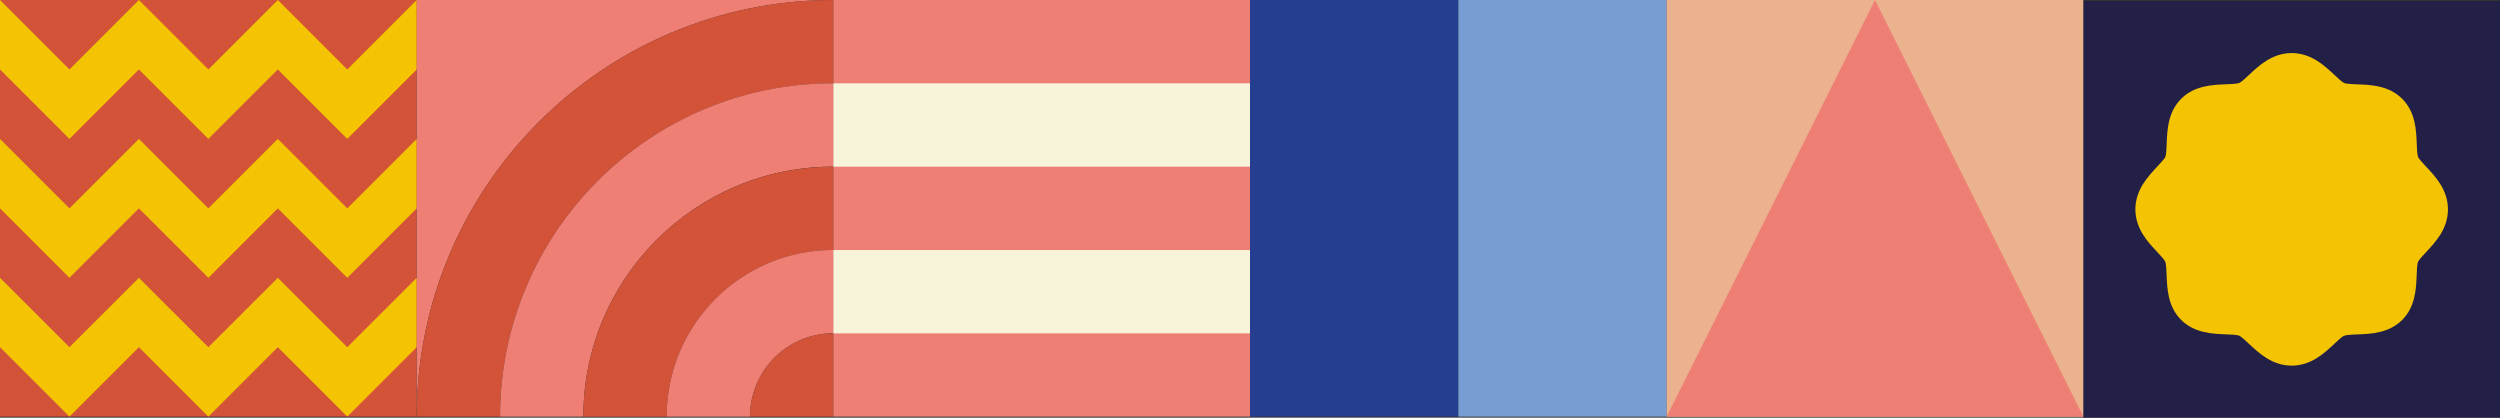 <?xml version="1.0" encoding="UTF-8"?>
<svg id="uuid-fb3ddbbe-9699-461f-9b6d-ad7c7839af8c" data-name="Layer 2" xmlns="http://www.w3.org/2000/svg" width="340.16" height="56.83" viewBox="0 0 340.16 56.83">
  <rect x="0" y="0" width="340.16" height="56.83" fill="#333333" stroke="none"/>
  <defs>
    <style>
      .uuid-7030e35a-ff44-4ccd-8a99-f6cbb51e7155 {
        fill: #d25338;
      }

      .uuid-48e42914-f298-449f-a380-3a1ded931c42 {
        fill: #253e8f;
      }

      .uuid-8c327f76-7e23-4e2c-a93b-c92c2f5a507b {
        fill: #789dd2;
      }

      .uuid-8fafb33b-9633-4030-87c8-f3928b069390 {
        fill: #222047;
      }

      .uuid-4f2891b4-3efa-4bb8-b5ae-1a4b9ac9a947 {
        fill: #ef7e75;
      }

      .uuid-05620dfc-33a7-4545-85a1-ec7c9d607fa3 {
        fill: #f4c301;
      }

      .uuid-2076368f-bb89-45fb-b744-cf67e3386932 {
        fill: #f8f4d9;
      }

      .uuid-8dddaa1a-05aa-4714-9be6-8b1d234b468a {
        fill: #ebb38d;
      }
    </style>
  </defs>
  <g id="uuid-5d3843fc-8dd2-4f9d-9562-4f0bb9a0fafd" data-name="uuid-fffde5e6-482d-41f8-a51f-6921bc140932">
    <g>
      <rect class="uuid-8fafb33b-9633-4030-87c8-f3928b069390" x="283.47" y=".14" width="56.69" height="56.69"/>
      <path class="uuid-05620dfc-33a7-4545-85a1-ec7c9d607fa3" d="M330.11,22.68c-.39-.42-.99-1.05-1.1-1.32-.12-.3-.16-1.23-.18-1.84-.07-1.8-.16-4.26-1.97-6.07s-4.27-1.91-6.07-1.97c-.61-.02-1.54-.06-1.84-.18-.26-.12-.9-.71-1.32-1.11-1.34-1.25-3.16-2.97-5.81-2.97s-4.47,1.71-5.81,2.97c-.42.39-1.05.99-1.32,1.1-.3.12-1.23.16-1.84.18-1.8.07-4.26.16-6.07,1.97s-1.9,4.27-1.97,6.07c-.02.61-.06,1.54-.18,1.84-.12.26-.71.9-1.11,1.32-1.25,1.34-2.97,3.16-2.97,5.81s1.71,4.47,2.97,5.81c.39.42.99,1.05,1.1,1.32.12.3.16,1.23.18,1.84.07,1.8.16,4.26,1.97,6.07s4.27,1.9,6.07,1.97c.61.02,1.54.06,1.84.18.26.12.9.71,1.32,1.11,1.34,1.25,3.16,2.97,5.81,2.97s4.47-1.71,5.81-2.97c.42-.39,1.05-.99,1.32-1.1.3-.12,1.23-.16,1.84-.18,1.8-.07,4.26-.16,6.07-1.97s1.9-4.27,1.97-6.07c.02-.61.06-1.54.18-1.84.12-.26.71-.9,1.11-1.32,1.25-1.34,2.97-3.16,2.97-5.81s-1.71-4.47-2.97-5.81Z"/>
      <rect class="uuid-7030e35a-ff44-4ccd-8a99-f6cbb51e7155" width="56.69" height="56.69"/>
      <polygon class="uuid-05620dfc-33a7-4545-85a1-ec7c9d607fa3" points="56.7 18.9 47.25 28.35 37.8 18.9 28.35 28.35 18.9 18.9 9.45 28.35 0 18.9 0 28.35 9.45 37.8 18.9 28.35 28.35 37.8 37.8 28.35 47.25 37.8 56.7 28.35 56.7 18.9"/>
      <polygon class="uuid-05620dfc-33a7-4545-85a1-ec7c9d607fa3" points="56.7 37.8 47.25 47.24 37.8 37.8 28.35 47.24 18.9 37.8 9.45 47.24 0 37.8 0 47.24 9.45 56.69 18.9 47.24 28.35 56.69 37.8 47.24 47.25 56.69 56.7 47.24 56.7 37.8"/>
      <polygon class="uuid-05620dfc-33a7-4545-85a1-ec7c9d607fa3" points="56.7 0 47.25 9.45 37.8 0 28.35 9.45 18.9 0 9.45 9.45 0 0 0 9.45 9.45 18.9 18.9 9.45 28.35 18.9 37.8 9.45 47.25 18.9 56.7 9.45 56.7 0"/>
      <path class="uuid-4f2891b4-3efa-4bb8-b5ae-1a4b9ac9a947" d="M113.39,0h-56.69v56.69C56.7,25.38,82.08,0,113.39,0Z"/>
      <path class="uuid-7030e35a-ff44-4ccd-8a99-f6cbb51e7155" d="M113.39,11.34V0c-31.31,0-56.69,25.38-56.69,56.69h11.34c0-25.05,20.31-45.35,45.35-45.35h0Z"/>
      <path class="uuid-4f2891b4-3efa-4bb8-b5ae-1a4b9ac9a947" d="M68.03,56.69h11.34c0-18.79,15.23-34.02,34.02-34.02v-11.34c-25.05,0-45.35,20.31-45.35,45.35h-.01Z"/>
      <path class="uuid-7030e35a-ff44-4ccd-8a99-f6cbb51e7155" d="M113.39,34.02v-11.34c-18.79,0-34.02,15.23-34.02,34.02h11.34c0-12.52,10.15-22.68,22.68-22.68h0Z"/>
      <path class="uuid-4f2891b4-3efa-4bb8-b5ae-1a4b9ac9a947" d="M90.71,56.69h11.34c0-6.26,5.08-11.34,11.34-11.34v-11.34c-12.52,0-22.68,10.15-22.68,22.68Z"/>
      <path class="uuid-7030e35a-ff44-4ccd-8a99-f6cbb51e7155" d="M113.39,45.35c-6.26,0-11.34,5.08-11.34,11.34h11.34v-11.34Z"/>
      <rect class="uuid-48e42914-f298-449f-a380-3a1ded931c42" x="170.08" width="28.35" height="56.69"/>
      <rect class="uuid-8c327f76-7e23-4e2c-a93b-c92c2f5a507b" x="198.43" width="28.35" height="56.69"/>
      <rect class="uuid-8dddaa1a-05aa-4714-9be6-8b1d234b468a" x="226.77" width="56.69" height="56.69"/>
      <polygon class="uuid-4f2891b4-3efa-4bb8-b5ae-1a4b9ac9a947" points="226.77 56.69 255.12 0 283.47 56.69 226.77 56.69"/>
      <rect class="uuid-4f2891b4-3efa-4bb8-b5ae-1a4b9ac9a947" x="113.39" width="56.69" height="56.69"/>
      <rect class="uuid-2076368f-bb89-45fb-b744-cf67e3386932" x="113.39" y="11.34" width="56.69" height="11.34"/>
      <rect class="uuid-2076368f-bb89-45fb-b744-cf67e3386932" x="113.39" y="34.02" width="56.69" height="11.34"/>
    </g>
  </g>
</svg>